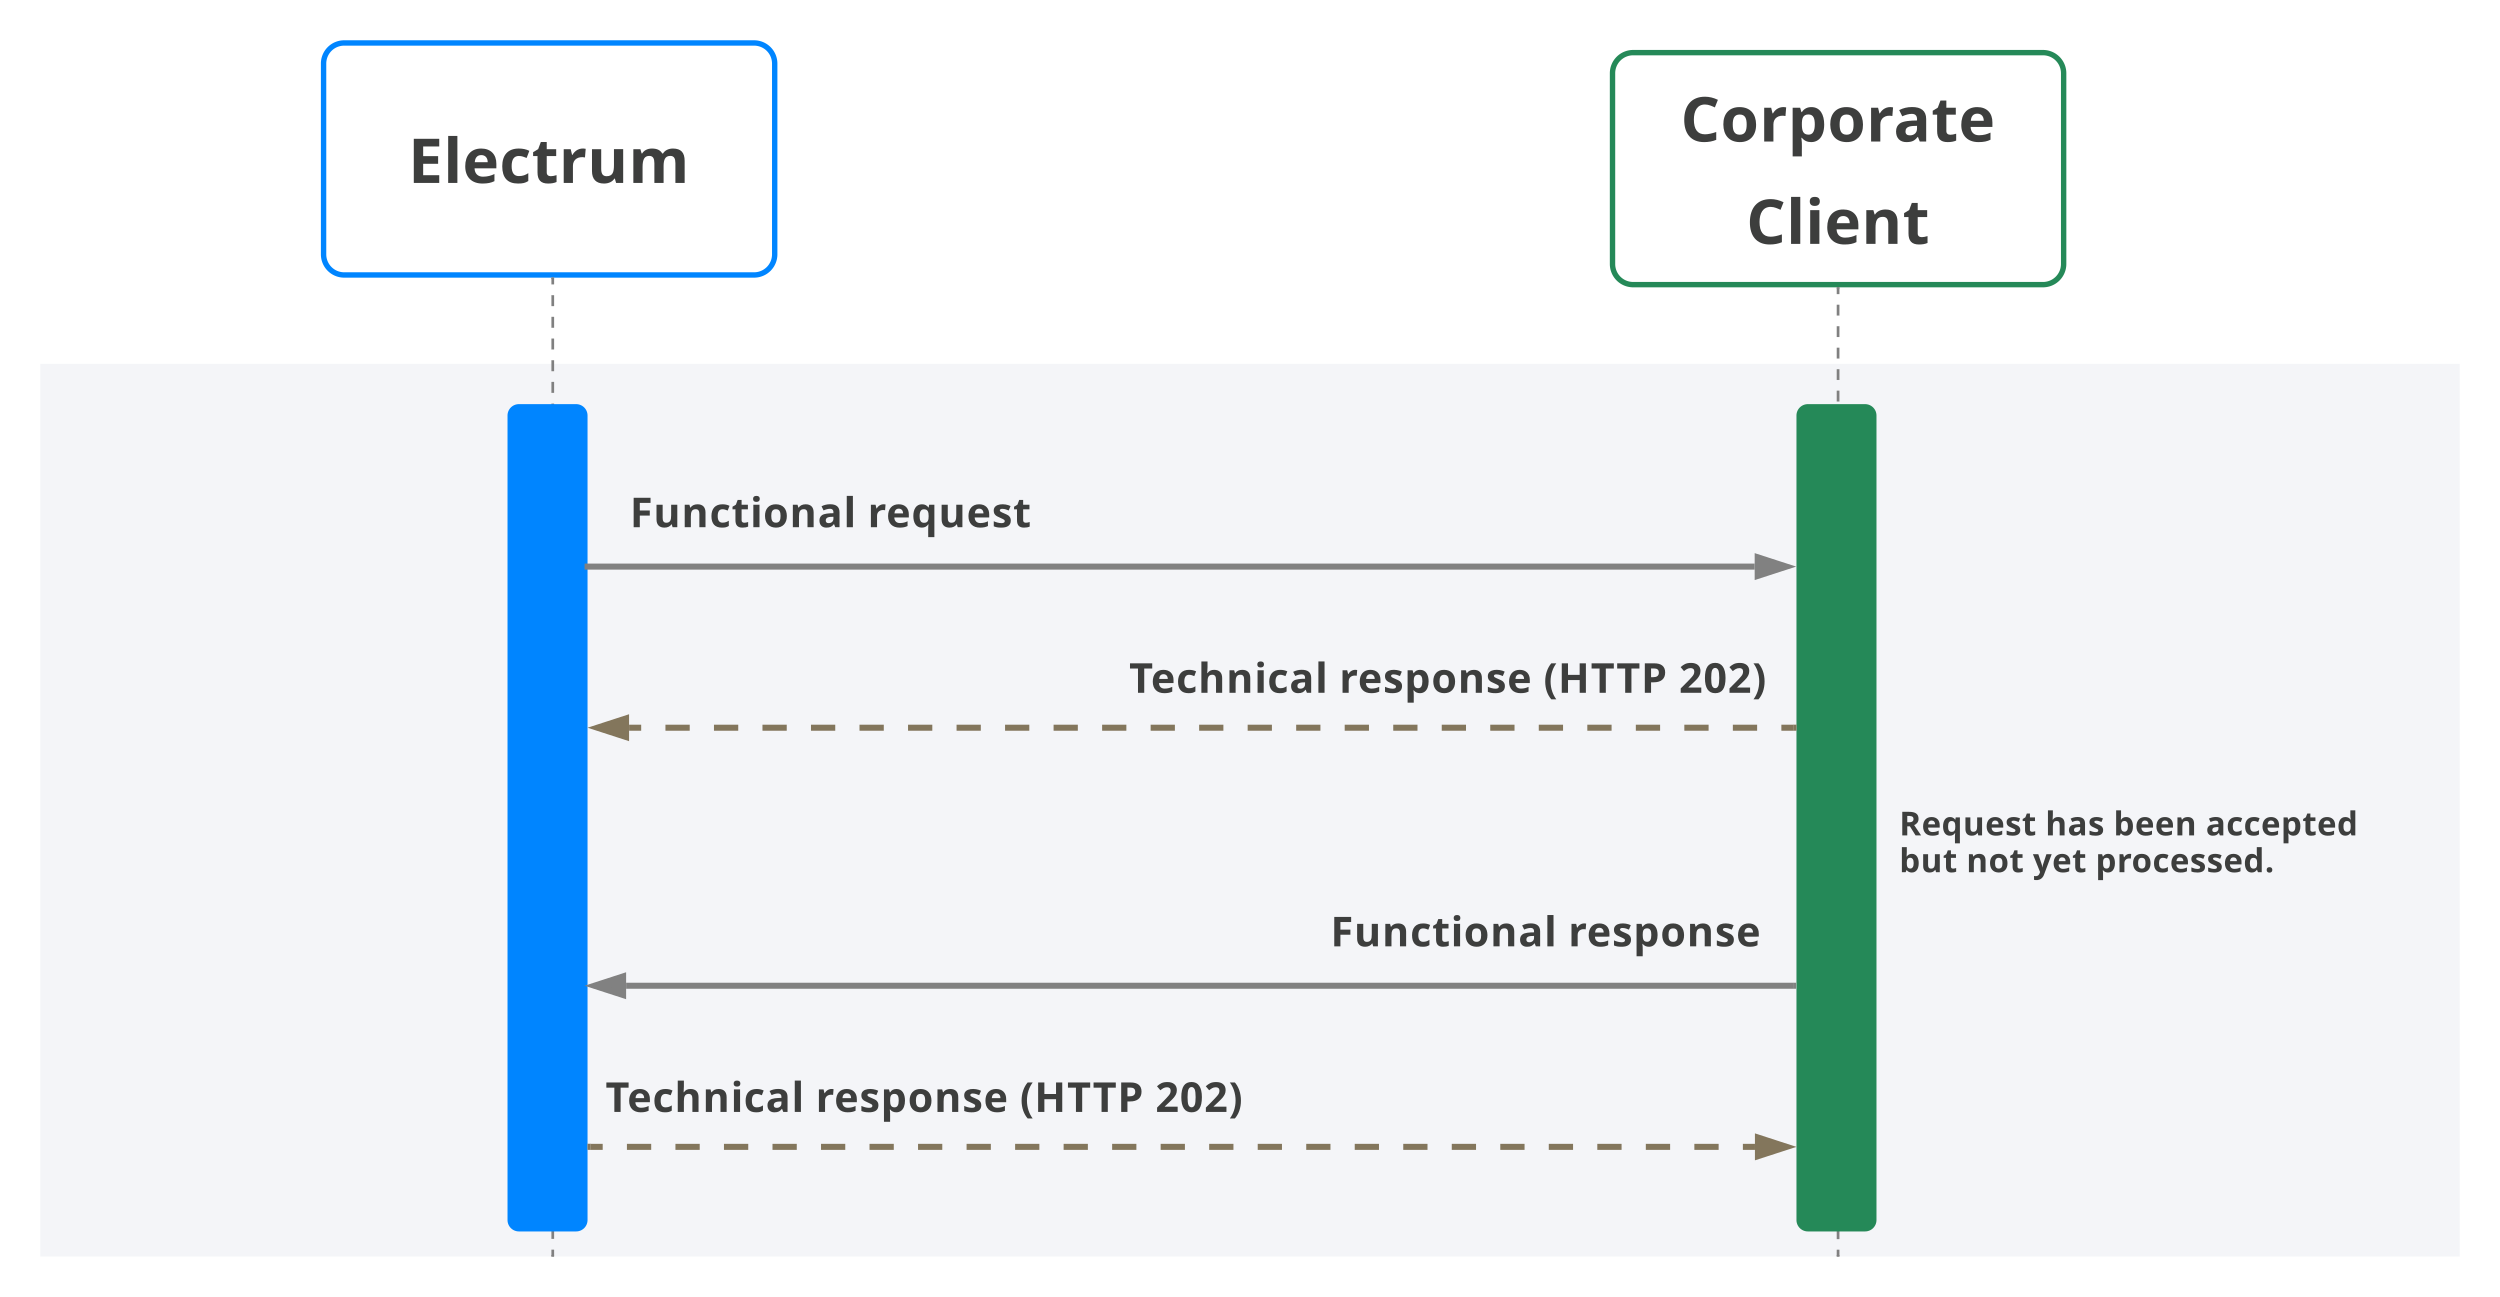 <svg xmlns="http://www.w3.org/2000/svg" xmlns:xlink="http://www.w3.org/1999/xlink" xmlns:lucid="lucid" width="1241.33" height="643.89"><g transform="translate(-779.333 81.333)" lucid:page-tab-id="0_0"><path d="M0-1258.84h3677.73v2581.68H0z" fill="#fff"/><path d="M940-49.76A10.24 10.24 0 0 1 950.24-60h203.52A10.24 10.24 0 0 1 1164-49.76v94.72a10.24 10.24 0 0 1-10.24 10.24H950.24A10.24 10.24 0 0 1 940 44.96z" stroke="#0085ff" stroke-width="2.67" fill-opacity="0"/><use xlink:href="#a" transform="matrix(1,0,0,1,940,-60) translate(42.038 69.503)"/><path d="M1580-44.96a10.24 10.24 0 0 1 10.24-10.24h203.52A10.24 10.24 0 0 1 1804-44.96v94.72A10.24 10.24 0 0 1 1793.76 60h-203.52A10.24 10.24 0 0 1 1580 49.76z" stroke="#258958" stroke-width="2.67" fill-opacity="0"/><use xlink:href="#b" transform="matrix(1,0,0,1,1580,-55.2) translate(33.827 44.128)"/><use xlink:href="#c" transform="matrix(1,0,0,1,1580,-55.2) translate(66.427 94.969)"/><path d="M800 100h1200v441.9H800z" stroke="#f4f5f8" stroke-width="1.33" fill="#f4f5f8"/><path d="M1054.43 541.9h-1.28v-2.7h1.28zm0-8.1h-1.28v-5.37h1.28zm0-10.76h-1.28v-5.38h1.28zm0-10.77h-1.28v-5.4h1.28zm0-10.77h-1.28v-5.4h1.28zm0-10.77h-1.28v-5.4h1.28zm0-10.77h-1.28v-5.4h1.28zm0-10.77h-1.28v-5.4h1.28zm0-10.78h-1.28v-5.4h1.28zm0-10.78h-1.28v-5.38h1.28zm0-10.77h-1.28v-5.38h1.28zm0-10.77h-1.28v-5.38h1.28zm0-10.77h-1.28v-5.38h1.28zm0-10.77h-1.28v-5.38h1.28zm0-10.77h-1.28v-5.4h1.28zm0-10.78h-1.28v-5.4h1.28zm0-10.77h-1.28v-5.4h1.28zm0-10.77h-1.28v-5.4h1.28zm0-10.77h-1.28v-5.38h1.28zm0-10.76h-1.28v-5.4h1.28zm0-10.77h-1.28v-5.4h1.28zm0-10.78h-1.28V313h1.28zm0-10.78h-1.28v-5.38h1.28zm0-10.77h-1.28v-5.38h1.28zm0-10.77h-1.28v-5.38h1.28zm0-10.77h-1.28v-5.38h1.28zm0-10.76h-1.28v-5.4h1.28zm0-10.77h-1.28v-5.4h1.28zm0-10.77h-1.28v-5.4h1.28zm0-10.77h-1.28v-5.4h1.28zm0-10.77h-1.28v-5.4h1.28zm0-10.78h-1.28v-5.38h1.28zm0-10.77h-1.28v-5.37h1.28zm0-10.76h-1.28v-5.38h1.28zm0-10.77h-1.28V173h1.28zm0-10.77h-1.28v-5.38h1.28zm0-10.77h-1.28v-5.4h1.28zm0-10.77h-1.28v-5.4h1.28zm0-10.77h-1.28v-5.4h1.28zm0-10.78h-1.28v-5.4h1.28zm0-10.77h-1.28v-5.4h1.28zm0-10.77h-1.28v-5.4h1.28zm0-10.78h-1.28v-5.38h1.28zm0-10.77h-1.28v-5.38h1.28zm0-10.77h-1.28v-5.38h1.28zm0-10.77h-1.28v-2.7h1.28z" stroke="gray" stroke-width=".05" fill="gray"/><path d="M1054.43 57.22h-1.28v-.7h1.28z" fill="gray"/><path d="M1054.43 57.22h-1.28v-.7h1.28z" stroke="gray" stroke-width=".05" fill="gray"/><path d="M1054.43 542.56h-1.28v-.7h1.28z" fill="gray"/><path d="M1054.43 542.56h-1.28v-.7h1.28z" stroke="gray" stroke-width=".05" fill="gray"/><use xlink:href="#d" transform="matrix(1,0,0,1,1053.792,83.68) translate(0 13.68)"/><path d="M1032 125a5 5 0 0 1 5-5h28.4a5 5 0 0 1 5 5v399.45a5 5 0 0 1-5 5H1037a5 5 0 0 1-5-5z" stroke="#0085ff" stroke-width="1.33" fill="#0085ff"/><path d="M1692.64 541.9h-1.28v-2.68h1.28zm0-8h-1.28v-5.34h1.28zm0-10.67h-1.28v-5.34h1.28zm0-10.67h-1.28v-5.33h1.28zm0-10.66h-1.28v-5.33h1.28zm0-10.66h-1.28v-5.34h1.28zm0-10.67h-1.28v-5.33h1.28zm0-10.66h-1.28v-5.33h1.28zm0-10.66h-1.28v-5.33h1.28zm0-10.66h-1.28v-5.33h1.28zm0-10.67h-1.28v-5.32h1.28zm0-10.65h-1.28v-5.33h1.28zm0-10.67h-1.28v-5.33h1.28zm0-10.66h-1.28v-5.33h1.28zm0-10.66h-1.28v-5.33h1.28zm0-10.67h-1.28v-5.34h1.28zm0-10.67h-1.28v-5.33h1.28zm0-10.67h-1.28v-5.33h1.28zm0-10.66h-1.28v-5.33h1.28zm0-10.66h-1.28v-5.34h1.28zm0-10.67h-1.28v-5.33h1.28zm0-10.66h-1.28v-5.33h1.28zm0-10.66h-1.28v-5.33h1.28zm0-10.66h-1.28v-5.33h1.28zm0-10.66h-1.28v-5.34h1.28zm0-10.67h-1.28v-5.33h1.28zm0-10.66h-1.28v-5.35h1.28zm0-10.68h-1.28v-5.33h1.28zm0-10.66h-1.28v-5.33h1.28zm0-10.67h-1.28v-5.34h1.28zm0-10.67h-1.28v-5.33h1.28zm0-10.66h-1.28v-5.34h1.28zm0-10.67h-1.28v-5.33h1.28zm0-10.66h-1.28v-5.33h1.28zm0-10.67h-1.28v-5.33h1.28zm0-10.66h-1.28V166h1.28zm0-10.66h-1.28v-5.33h1.28zm0-10.66h-1.28v-5.33h1.28zm0-10.66h-1.28v-5.34h1.28zm0-10.67h-1.28v-5.33h1.28zm0-10.66h-1.28v-5.34h1.28zm0-10.68h-1.28V102h1.28zm0-10.66h-1.28v-5.33h1.28zm0-10.67h-1.28v-5.34h1.28zm0-10.67h-1.28V70h1.28zm0-10.66h-1.28V62h1.28z" stroke="gray" stroke-width=".05" fill="gray"/><path d="M1692.64 62.02h-1.28v-.7h1.28z" fill="gray"/><path d="M1692.64 62.02h-1.28v-.7h1.28z" stroke="gray" stroke-width=".05" fill="gray"/><path d="M1692.64 542.56h-1.28v-.7h1.28z" fill="gray"/><path d="M1692.64 542.56h-1.28v-.7h1.28z" stroke="gray" stroke-width=".05" fill="gray"/><use xlink:href="#d" transform="matrix(1,0,0,1,1692,84.08) translate(0 13.68)"/><path d="M1672 125a5 5 0 0 1 5-5h28.4a5 5 0 0 1 5 5v399.45a5 5 0 0 1-5 5H1677a5 5 0 0 1-5-5z" stroke="#258958" stroke-width="1.33" fill="#258958"/><g opacity=".99" stroke="gray" stroke-width="3"><path d="M1071.1 200h579.48M1071.14 200h-1.54" fill="none"/><path d="M1666.35 200l-14.27 4.63v-9.26z" fill="gray"/></g><g opacity=".99" stroke="#82755b"><path d="M1091.7 280h6m12.05 0h12.05m12.04 0h12.05m12.03 0h12.05m12.04 0h12.05m12.04 0h12.06m12.04 0h12.05m12.04 0h12.04m12.04 0h12.04m12.05 0h12.04m12.06 0h12.04m12.05 0h12.04m12.04 0h12.04m12.05 0h12.04m12.05 0h12.04m12.05 0h12.05m12.05 0h12.04m12.04 0h12.05m12.04 0h12.05m12.04 0h12.05m12.05 0h12.05m12.04 0h12.05m12.03 0h12.05m12.04 0h12.05m12.04 0h6.03" stroke-width="3" fill="none"/><path d="M1075.92 280l14.27-4.63v9.26z" stroke-width="3" fill="#82755b"/><path d="M1671.33 281.48h-1.53v-2.96h1.53z" stroke-width=".05" fill="#82755b"/></g><path d="M1092.12 137.8h558.16v70.96h-558.16z" stroke="#000" stroke-opacity="0" stroke-width="1.33" fill="#fff" fill-opacity="0"/><use xlink:href="#e" transform="matrix(1,0,0,1,1092.123,137.798) translate(0 42.652)"/><use xlink:href="#f" transform="matrix(1,0,0,1,1092.123,137.798) translate(118.038 42.652)"/><path d="M1340 220h356.85v70.96H1340z" stroke="#000" stroke-opacity="0" stroke-width="1.33" fill="#fff" fill-opacity="0"/><use xlink:href="#g" transform="matrix(1,0,0,1,1340,220) translate(0 42.652)"/><use xlink:href="#h" transform="matrix(1,0,0,1,1340,220) translate(104.35 42.652)"/><use xlink:href="#i" transform="matrix(1,0,0,1,1340,220) translate(205.766 42.652)"/><use xlink:href="#j" transform="matrix(1,0,0,1,1340,220) translate(273.039 42.652)"/><g opacity=".99" stroke="gray" stroke-width="3"><path d="M1090.22 408.12h579.48" fill="none"/><path d="M1074.45 408.12l14.27-4.64v9.27z" fill="gray"/><path d="M1669.66 408.12h1.54" fill="none"/></g><g opacity=".99" stroke="#82755b"><path d="M1072.57 488.12h6.02m12.03 0h12.05m12.04 0h12.05m12.04 0h12.06m12.04 0h12.05m12.04 0h12.04m12.04 0h12.05m12.04 0h12.04m12.06 0h12.05m12.05 0h12.04m12.04 0h12.04m12.05 0h12.04m12.05 0h12.04m12.05 0h12.05m12.05 0h12.04m12.05 0h12.03m12.05 0h12.04m12.05 0h12.04m12.05 0h12.05m12.04 0h12.05m12.03 0h12.05m12.04 0h12.05m12.04 0h12.06m12.04 0h12.05m12.04 0h6" stroke-width="3" fill="none"/><path d="M1072.6 489.6h-1.53v-2.96h1.54z" stroke-width=".05" fill="#82755b"/><path d="M1666.48 488.12l-14.27 4.63v-9.27z" stroke-width="3" fill="#82755b"/></g><path d="M1440 345.92h220v70.96h-220z" stroke="#000" stroke-opacity="0" stroke-width="1.33" fill="#fff" fill-opacity="0"/><use xlink:href="#e" transform="matrix(1,0,0,1,1440,345.915) translate(0 42.652)"/><use xlink:href="#k" transform="matrix(1,0,0,1,1440,345.915) translate(118.038 42.652)"/><path d="M1080 428.12h356.85v70.96H1080z" stroke="#000" stroke-opacity="0" stroke-width="1.33" fill="#fff" fill-opacity="0"/><g><use xlink:href="#g" transform="matrix(1,0,0,1,1080,428.117) translate(0 42.652)"/><use xlink:href="#h" transform="matrix(1,0,0,1,1080,428.117) translate(104.35 42.652)"/><use xlink:href="#i" transform="matrix(1,0,0,1,1080,428.117) translate(205.766 42.652)"/><use xlink:href="#j" transform="matrix(1,0,0,1,1080,428.117) translate(273.039 42.652)"/></g><path d="M1722.4 300H1980v70.96h-257.6z" stroke="#000" stroke-opacity="0" stroke-width="1.33" fill="#fff" fill-opacity="0"/><g><use xlink:href="#l" transform="matrix(1,0,0,1,1722.4,300) translate(0 33.464)"/><use xlink:href="#m" transform="matrix(1,0,0,1,1722.4,300) translate(72.526 33.464)"/><use xlink:href="#n" transform="matrix(1,0,0,1,1722.4,300) translate(106.385 33.464)"/><use xlink:href="#o" transform="matrix(1,0,0,1,1722.4,300) translate(152.212 33.464)"/><use xlink:href="#p" transform="matrix(1,0,0,1,1722.4,300) translate(0 51.743)"/><use xlink:href="#q" transform="matrix(1,0,0,1,1722.4,300) translate(33.285 51.743)"/><use xlink:href="#r" transform="matrix(1,0,0,1,1722.4,300) translate(66.341 51.743)"/><use xlink:href="#s" transform="matrix(1,0,0,1,1722.4,300) translate(97.439 51.743)"/></g><defs><path fill="#3d3e3d" d="M1026 0H184v-1462h842v254H494v321h495v254H494v377h532V0" id="t"/><path fill="#3d3e3d" d="M465 0H160v-1556h305V0" id="u"/><path fill="#3d3e3d" d="M836-686c0-141-77-236-213-236-140 0-206 98-215 236h428zm223 627C946-4 838 19 666 20 308 22 92-191 92-551c0-356 187-588 529-588 314 0 504 195 501 508v148H401c5 169 104 277 279 276 158-2 261-33 379-88v236" id="v"/><path fill="#3d3e3d" d="M954-63C853 0 774 20 614 20 266 20 92-171 92-553c0-369 188-586 549-586 129 0 245 25 348 76l-90 236c-84-31-156-66-258-66-159 0-238 113-238 338 0 219 79 328 238 328 137 0 223-38 313-97v261" id="w"/><path fill="#3d3e3d" d="M498-350c-2 85 52 126 133 127 53 0 117-12 192-35v227C747 3 654 20 543 20c-247 0-350-124-350-370v-539H47v-129l168-102 88-236h195v238h313v229H498v539" id="x"/><path fill="#3d3e3d" d="M451-930c71-134 228-244 436-200l-23 286c-220-45-399 61-399 275V0H160v-1118h231l45 188h15" id="y"/><path fill="#3d3e3d" d="M639-223c202 0 242-139 242-369v-526h305V0H952l-41-143h-16C834-43 709 20 551 20c-263 0-397-147-397-409v-729h305v653c1 148 42 242 180 242" id="z"/><path fill="#3d3e3d" d="M1384-895c-176 0-222 133-223 334V0H856v-653c-1-144-37-242-168-242-78 0-135 29-170 86s-53 152-53 283V0H160v-1118h233l41 143h17c56-98 174-164 325-164 167 0 281 55 340 164h27c55-99 179-165 330-164 265 2 385 133 385 410V0h-306v-653c-1-144-37-242-168-242" id="A"/><g id="a"><use transform="matrix(0.015,0,0,0.015,0,0)" xlink:href="#t"/><use transform="matrix(0.015,0,0,0.015,17.424,0)" xlink:href="#u"/><use transform="matrix(0.015,0,0,0.015,26.918,0)" xlink:href="#v"/><use transform="matrix(0.015,0,0,0.015,45.299,0)" xlink:href="#w"/><use transform="matrix(0.015,0,0,0.015,61.296,0)" xlink:href="#x"/><use transform="matrix(0.015,0,0,0.015,74.8,0)" xlink:href="#y"/><use transform="matrix(0.015,0,0,0.015,88.928,0)" xlink:href="#z"/><use transform="matrix(0.015,0,0,0.015,109.375,0)" xlink:href="#A"/></g><path fill="#3d3e3d" d="M1133-1128c-95-42-202-97-328-97-258 0-367 218-367 498 0 326 122 489 367 489 103 0 227-26 373-77v260C1058-5 924 20 776 20c-443 0-662-290-657-749 5-455 236-754 686-754 142 0 285 34 428 103" id="B"/><path fill="#3d3e3d" d="M633-893c-183 0-230 133-230 332s48 336 232 336c183 0 229-137 229-336s-47-332-231-332zm4-246c347 5 535 225 539 578S978 25 631 20C283 15 96-208 92-561c-4-355 196-583 545-578" id="C"/><path fill="#3d3e3d" d="M782-1139c293 0 422 256 422 578 0 230-70 418-202 512-65 46-141 69-228 69-131 0-234-48-309-143h-16c32 222 9 383 16 615H160v-1610h248l43 145h14c71-111 177-166 317-166zm111 574c0-190-40-330-209-330-184 0-221 128-219 332 2 209 40 336 223 336 137 0 205-113 205-338" id="D"/><path fill="#3d3e3d" d="M618-1141c286 0 465 117 465 396V0H870l-59-152h-8C704-33 632 18 432 20 216 22 86-113 86-334c0-119 44-202 124-262 109-82 356-99 570-100 11-142-39-219-174-219-89 0-194 27-315 81l-101-206c129-67 271-101 428-101zm-71 938c137 0 235-88 233-223v-92c-190 3-382 4-381 186 0 86 49 129 148 129" id="E"/><g id="b"><use transform="matrix(0.015,0,0,0.015,0,0)" xlink:href="#B"/><use transform="matrix(0.015,0,0,0.015,19.824,0)" xlink:href="#C"/><use transform="matrix(0.015,0,0,0.015,39.086,0)" xlink:href="#y"/><use transform="matrix(0.015,0,0,0.015,53.214,0)" xlink:href="#D"/><use transform="matrix(0.015,0,0,0.015,72.901,0)" xlink:href="#C"/><use transform="matrix(0.015,0,0,0.015,92.164,0)" xlink:href="#y"/><use transform="matrix(0.015,0,0,0.015,105.668,0)" xlink:href="#E"/><use transform="matrix(0.015,0,0,0.015,124.46,0)" xlink:href="#x"/><use transform="matrix(0.015,0,0,0.015,137.964,0)" xlink:href="#v"/></g><path fill="#3d3e3d" d="M479-1407c-1 99-61 150-166 150-111 0-166-50-166-150 0-99 55-149 166-149s166 50 166 149zM465 0H160v-1118h305V0" id="F"/><path fill="#3d3e3d" d="M795-1139c261-1 398 148 397 410V0H887v-653c-1-148-42-242-180-242-202 0-242 139-242 369V0H160v-1118h233l41 143h17c62-102 185-163 344-164" id="G"/><g id="c"><use transform="matrix(0.015,0,0,0.015,0,0)" xlink:href="#B"/><use transform="matrix(0.015,0,0,0.015,19.824,0)" xlink:href="#u"/><use transform="matrix(0.015,0,0,0.015,29.319,0)" xlink:href="#F"/><use transform="matrix(0.015,0,0,0.015,38.813,0)" xlink:href="#v"/><use transform="matrix(0.015,0,0,0.015,57.194,0)" xlink:href="#G"/><use transform="matrix(0.015,0,0,0.015,77.641,0)" xlink:href="#x"/></g><path fill="#3d3e3d" d="M489 0H184v-1462h838v254H489v377h496v253H489V0" id="H"/><g id="e"><use transform="matrix(0.01,0,0,0.01,0,0)" xlink:href="#H"/><use transform="matrix(0.01,0,0,0.01,11.647,0)" xlink:href="#z"/><use transform="matrix(0.01,0,0,0.01,25.595,0)" xlink:href="#G"/><use transform="matrix(0.01,0,0,0.01,39.543,0)" xlink:href="#w"/><use transform="matrix(0.01,0,0,0.01,50.455,0)" xlink:href="#x"/><use transform="matrix(0.01,0,0,0.01,59.667,0)" xlink:href="#F"/><use transform="matrix(0.01,0,0,0.01,66.143,0)" xlink:href="#C"/><use transform="matrix(0.01,0,0,0.01,79.283,0)" xlink:href="#G"/><use transform="matrix(0.01,0,0,0.01,93.231,0)" xlink:href="#E"/><use transform="matrix(0.01,0,0,0.01,106.049,0)" xlink:href="#u"/></g><path fill="#3d3e3d" d="M403-553c0 196 45 334 220 334 192 0 229-123 229-336s-44-336-234-336c-143 0-215 113-215 338zm428 408C771-45 666 20 514 20 221 20 92-235 92-557c0-325 133-582 428-582 160 0 251 63 324 164h8l27-143h258V492H831c5-223-13-428 13-637h-13" id="I"/><path fill="#3d3e3d" d="M836-831c-99-39-182-77-306-82-139-6-173 83-92 144 51 39 327 139 383 188 71 62 119 126 119 249C940-74 747 21 463 20 305 20 202 0 94-45v-252c93 45 253 94 379 94 111 0 166-32 166-96 0-68-41-76-98-109-79-46-276-119-333-167-74-61-116-125-116-252 0-368 555-367 836-224" id="J"/><g id="f"><use transform="matrix(0.01,0,0,0.01,0,0)" xlink:href="#y"/><use transform="matrix(0.01,0,0,0.01,9.212,0)" xlink:href="#v"/><use transform="matrix(0.01,0,0,0.01,21.751,0)" xlink:href="#I"/><use transform="matrix(0.01,0,0,0.01,35.18,0)" xlink:href="#z"/><use transform="matrix(0.01,0,0,0.01,49.128,0)" xlink:href="#v"/><use transform="matrix(0.01,0,0,0.01,61.667,0)" xlink:href="#J"/><use transform="matrix(0.01,0,0,0.01,72.216,0)" xlink:href="#x"/></g><path fill="#3d3e3d" d="M748 0H438v-1204H41v-258h1104v258H748V0" id="K"/><path fill="#3d3e3d" d="M791-1139c262-1 402 148 401 410V0H887v-653c0-161-60-242-180-242-201 0-242 142-242 369V0H160v-1556h305c-1 210 6 368-14 581h16c68-109 176-164 324-164" id="L"/><g id="g"><use transform="matrix(0.01,0,0,0.01,0,0)" xlink:href="#K"/><use transform="matrix(0.01,0,0,0.01,10.808,0)" xlink:href="#v"/><use transform="matrix(0.01,0,0,0.01,23.347,0)" xlink:href="#w"/><use transform="matrix(0.01,0,0,0.01,34.258,0)" xlink:href="#L"/><use transform="matrix(0.01,0,0,0.01,48.206,0)" xlink:href="#G"/><use transform="matrix(0.01,0,0,0.01,62.154,0)" xlink:href="#F"/><use transform="matrix(0.01,0,0,0.01,68.63,0)" xlink:href="#w"/><use transform="matrix(0.01,0,0,0.01,79.542,0)" xlink:href="#E"/><use transform="matrix(0.01,0,0,0.01,92.36,0)" xlink:href="#u"/></g><g id="h"><use transform="matrix(0.01,0,0,0.01,0,0)" xlink:href="#y"/><use transform="matrix(0.01,0,0,0.01,9.212,0)" xlink:href="#v"/><use transform="matrix(0.01,0,0,0.01,21.751,0)" xlink:href="#J"/><use transform="matrix(0.01,0,0,0.01,32.3,0)" xlink:href="#D"/><use transform="matrix(0.01,0,0,0.01,45.729,0)" xlink:href="#C"/><use transform="matrix(0.01,0,0,0.01,58.869,0)" xlink:href="#G"/><use transform="matrix(0.01,0,0,0.01,72.817,0)" xlink:href="#J"/><use transform="matrix(0.01,0,0,0.01,83.366,0)" xlink:href="#v"/></g><path fill="#3d3e3d" d="M383 324C201 116 82-188 82-561c0-378 120-688 301-901h250c-169 228-285 531-285 899 0 362 119 666 283 887H383" id="M"/><path fill="#3d3e3d" d="M1382 0h-309v-631H494V0H184v-1462h310v573h579v-573h309V0" id="N"/><path fill="#3d3e3d" d="M881-995c0-154-85-213-246-213H494v434h102c173 1 285-62 285-221zm-230-467c334-1 543 136 543 456 0 330-225 489-567 486H494V0H184v-1462h467" id="O"/><g id="i"><use transform="matrix(0.01,0,0,0.01,0,0)" xlink:href="#M"/><use transform="matrix(0.01,0,0,0.01,7.192,0)" xlink:href="#N"/><use transform="matrix(0.01,0,0,0.01,23.429,0)" xlink:href="#K"/><use transform="matrix(0.01,0,0,0.01,36.144,0)" xlink:href="#K"/><use transform="matrix(0.01,0,0,0.01,48.434,0)" xlink:href="#O"/></g><path fill="#3d3e3d" d="M600-1483c268 0 463 136 463 396 0 168-62 262-145 371-76 99-325 321-451 442v14h637V0H82v-215c165-170 448-439 580-603 57-71 91-127 94-233 3-114-68-174-178-174-148 0-233 73-332 150L78-1274c156-133 262-209 522-209" id="P"/><path fill="#3d3e3d" d="M1096-731c0 255-42 444-126 567S758 20 584 20c-169 0-296-63-382-190S74-484 74-731c0-258 42-449 125-571s212-183 385-183c169 0 296 64 382 192s130 315 130 562zm-668-387c-58 126-58 646 0 772 35 76 83 117 156 117 72 0 120-41 156-118 60-128 60-645 0-771-36-76-85-117-156-117-73 0-120 41-156 117" id="Q"/><path fill="#3d3e3d" d="M311-1462c182 213 301 524 301 901 0 373-119 679-301 885H63c163-221 283-525 283-887 0-368-116-672-285-899h250" id="R"/><g id="j"><use transform="matrix(0.01,0,0,0.01,0,0)" xlink:href="#P"/><use transform="matrix(0.01,0,0,0.01,12.114,0)" xlink:href="#Q"/><use transform="matrix(0.01,0,0,0.01,24.227,0)" xlink:href="#P"/><use transform="matrix(0.01,0,0,0.01,36.341,0)" xlink:href="#R"/></g><g id="k"><use transform="matrix(0.01,0,0,0.01,0,0)" xlink:href="#y"/><use transform="matrix(0.01,0,0,0.01,9.212,0)" xlink:href="#v"/><use transform="matrix(0.01,0,0,0.01,21.751,0)" xlink:href="#J"/><use transform="matrix(0.01,0,0,0.01,32.3,0)" xlink:href="#D"/><use transform="matrix(0.01,0,0,0.01,45.729,0)" xlink:href="#C"/><use transform="matrix(0.01,0,0,0.01,58.869,0)" xlink:href="#G"/><use transform="matrix(0.01,0,0,0.01,72.817,0)" xlink:href="#J"/><use transform="matrix(0.01,0,0,0.01,83.366,0)" xlink:href="#v"/></g><path fill="#3d3e3d" d="M881-1016c0-191-181-195-387-192v395c210 7 387-9 387-203zm313-8c0 197-121 322-272 387 220 329 363 541 430 637h-344L659-561H494V0H184v-1462h426c360 1 584 108 584 438" id="S"/><g id="l"><use transform="matrix(0.008,0,0,0.008,0,0)" xlink:href="#S"/><use transform="matrix(0.008,0,0,0.008,11.076,0)" xlink:href="#v"/><use transform="matrix(0.008,0,0,0.008,20.989,0)" xlink:href="#I"/><use transform="matrix(0.008,0,0,0.008,31.606,0)" xlink:href="#z"/><use transform="matrix(0.008,0,0,0.008,42.633,0)" xlink:href="#v"/><use transform="matrix(0.008,0,0,0.008,52.545,0)" xlink:href="#J"/><use transform="matrix(0.008,0,0,0.008,60.885,0)" xlink:href="#x"/></g><g id="m"><use transform="matrix(0.008,0,0,0.008,0,0)" xlink:href="#L"/><use transform="matrix(0.008,0,0,0.008,11.027,0)" xlink:href="#E"/><use transform="matrix(0.008,0,0,0.008,21.161,0)" xlink:href="#J"/></g><path fill="#3d3e3d" d="M782-1139c292 0 422 259 422 578 0 185-39 328-116 429S907 20 774 20c-131 0-234-48-309-143h-21L393 0H160v-1556h305c-3 221 8 361-12 583h12c71-111 177-166 317-166zM465-596c-3 221 29 369 223 369 63 0 110-31 150-87 71-99 72-401-1-498-40-53-88-83-153-83-174 0-216 109-219 299" id="T"/><g id="n"><use transform="matrix(0.008,0,0,0.008,0,0)" xlink:href="#T"/><use transform="matrix(0.008,0,0,0.008,10.617,0)" xlink:href="#v"/><use transform="matrix(0.008,0,0,0.008,20.53,0)" xlink:href="#v"/><use transform="matrix(0.008,0,0,0.008,30.442,0)" xlink:href="#G"/></g><path fill="#3d3e3d" d="M92-557c0-327 132-582 430-582 141 0 248 55 322 164h10c-38-188-18-371-23-581h306V0H903l-59-145h-13C762-35 656 20 514 20 222 20 92-237 92-557zm309 4c0 190 54 330 220 330 191 0 231-123 231-332 0-214-44-336-236-336-161 0-215 151-215 338" id="U"/><g id="o"><use transform="matrix(0.008,0,0,0.008,0,0)" xlink:href="#E"/><use transform="matrix(0.008,0,0,0.008,10.134,0)" xlink:href="#w"/><use transform="matrix(0.008,0,0,0.008,18.76,0)" xlink:href="#w"/><use transform="matrix(0.008,0,0,0.008,27.387,0)" xlink:href="#v"/><use transform="matrix(0.008,0,0,0.008,37.299,0)" xlink:href="#D"/><use transform="matrix(0.008,0,0,0.008,47.917,0)" xlink:href="#x"/><use transform="matrix(0.008,0,0,0.008,55.2,0)" xlink:href="#v"/><use transform="matrix(0.008,0,0,0.008,65.112,0)" xlink:href="#U"/></g><g id="p"><use transform="matrix(0.008,0,0,0.008,0,0)" xlink:href="#T"/><use transform="matrix(0.008,0,0,0.008,10.617,0)" xlink:href="#z"/><use transform="matrix(0.008,0,0,0.008,21.644,0)" xlink:href="#x"/></g><g id="q"><use transform="matrix(0.008,0,0,0.008,0,0)" xlink:href="#G"/><use transform="matrix(0.008,0,0,0.008,11.027,0)" xlink:href="#C"/><use transform="matrix(0.008,0,0,0.008,21.415,0)" xlink:href="#x"/></g><path fill="#3d3e3d" d="M0-1118h334l211 629c18 55 30 119 37 194h6c7-69 23-133 43-194l207-629h327L692 143C611 389 392 544 70 475V233c95 21 196 18 262-37 50-42 89-123 112-204" id="V"/><g id="r"><use transform="matrix(0.008,0,0,0.008,0,0)" xlink:href="#V"/><use transform="matrix(0.008,0,0,0.008,9.544,0)" xlink:href="#v"/><use transform="matrix(0.008,0,0,0.008,19.457,0)" xlink:href="#x"/></g><path fill="#3d3e3d" d="M293 27c-110 0-177-61-176-170 0-113 63-170 176-170 109-1 174 61 174 170 0 105-67 170-174 170" id="W"/><g id="s"><use transform="matrix(0.008,0,0,0.008,0,0)" xlink:href="#D"/><use transform="matrix(0.008,0,0,0.008,10.617,0)" xlink:href="#y"/><use transform="matrix(0.008,0,0,0.008,17.9,0)" xlink:href="#C"/><use transform="matrix(0.008,0,0,0.008,28.288,0)" xlink:href="#w"/><use transform="matrix(0.008,0,0,0.008,36.914,0)" xlink:href="#v"/><use transform="matrix(0.008,0,0,0.008,46.827,0)" xlink:href="#J"/><use transform="matrix(0.008,0,0,0.008,55.167,0)" xlink:href="#J"/><use transform="matrix(0.008,0,0,0.008,63.507,0)" xlink:href="#v"/><use transform="matrix(0.008,0,0,0.008,73.419,0)" xlink:href="#U"/><use transform="matrix(0.008,0,0,0.008,84.036,0)" xlink:href="#W"/></g></defs></g></svg>